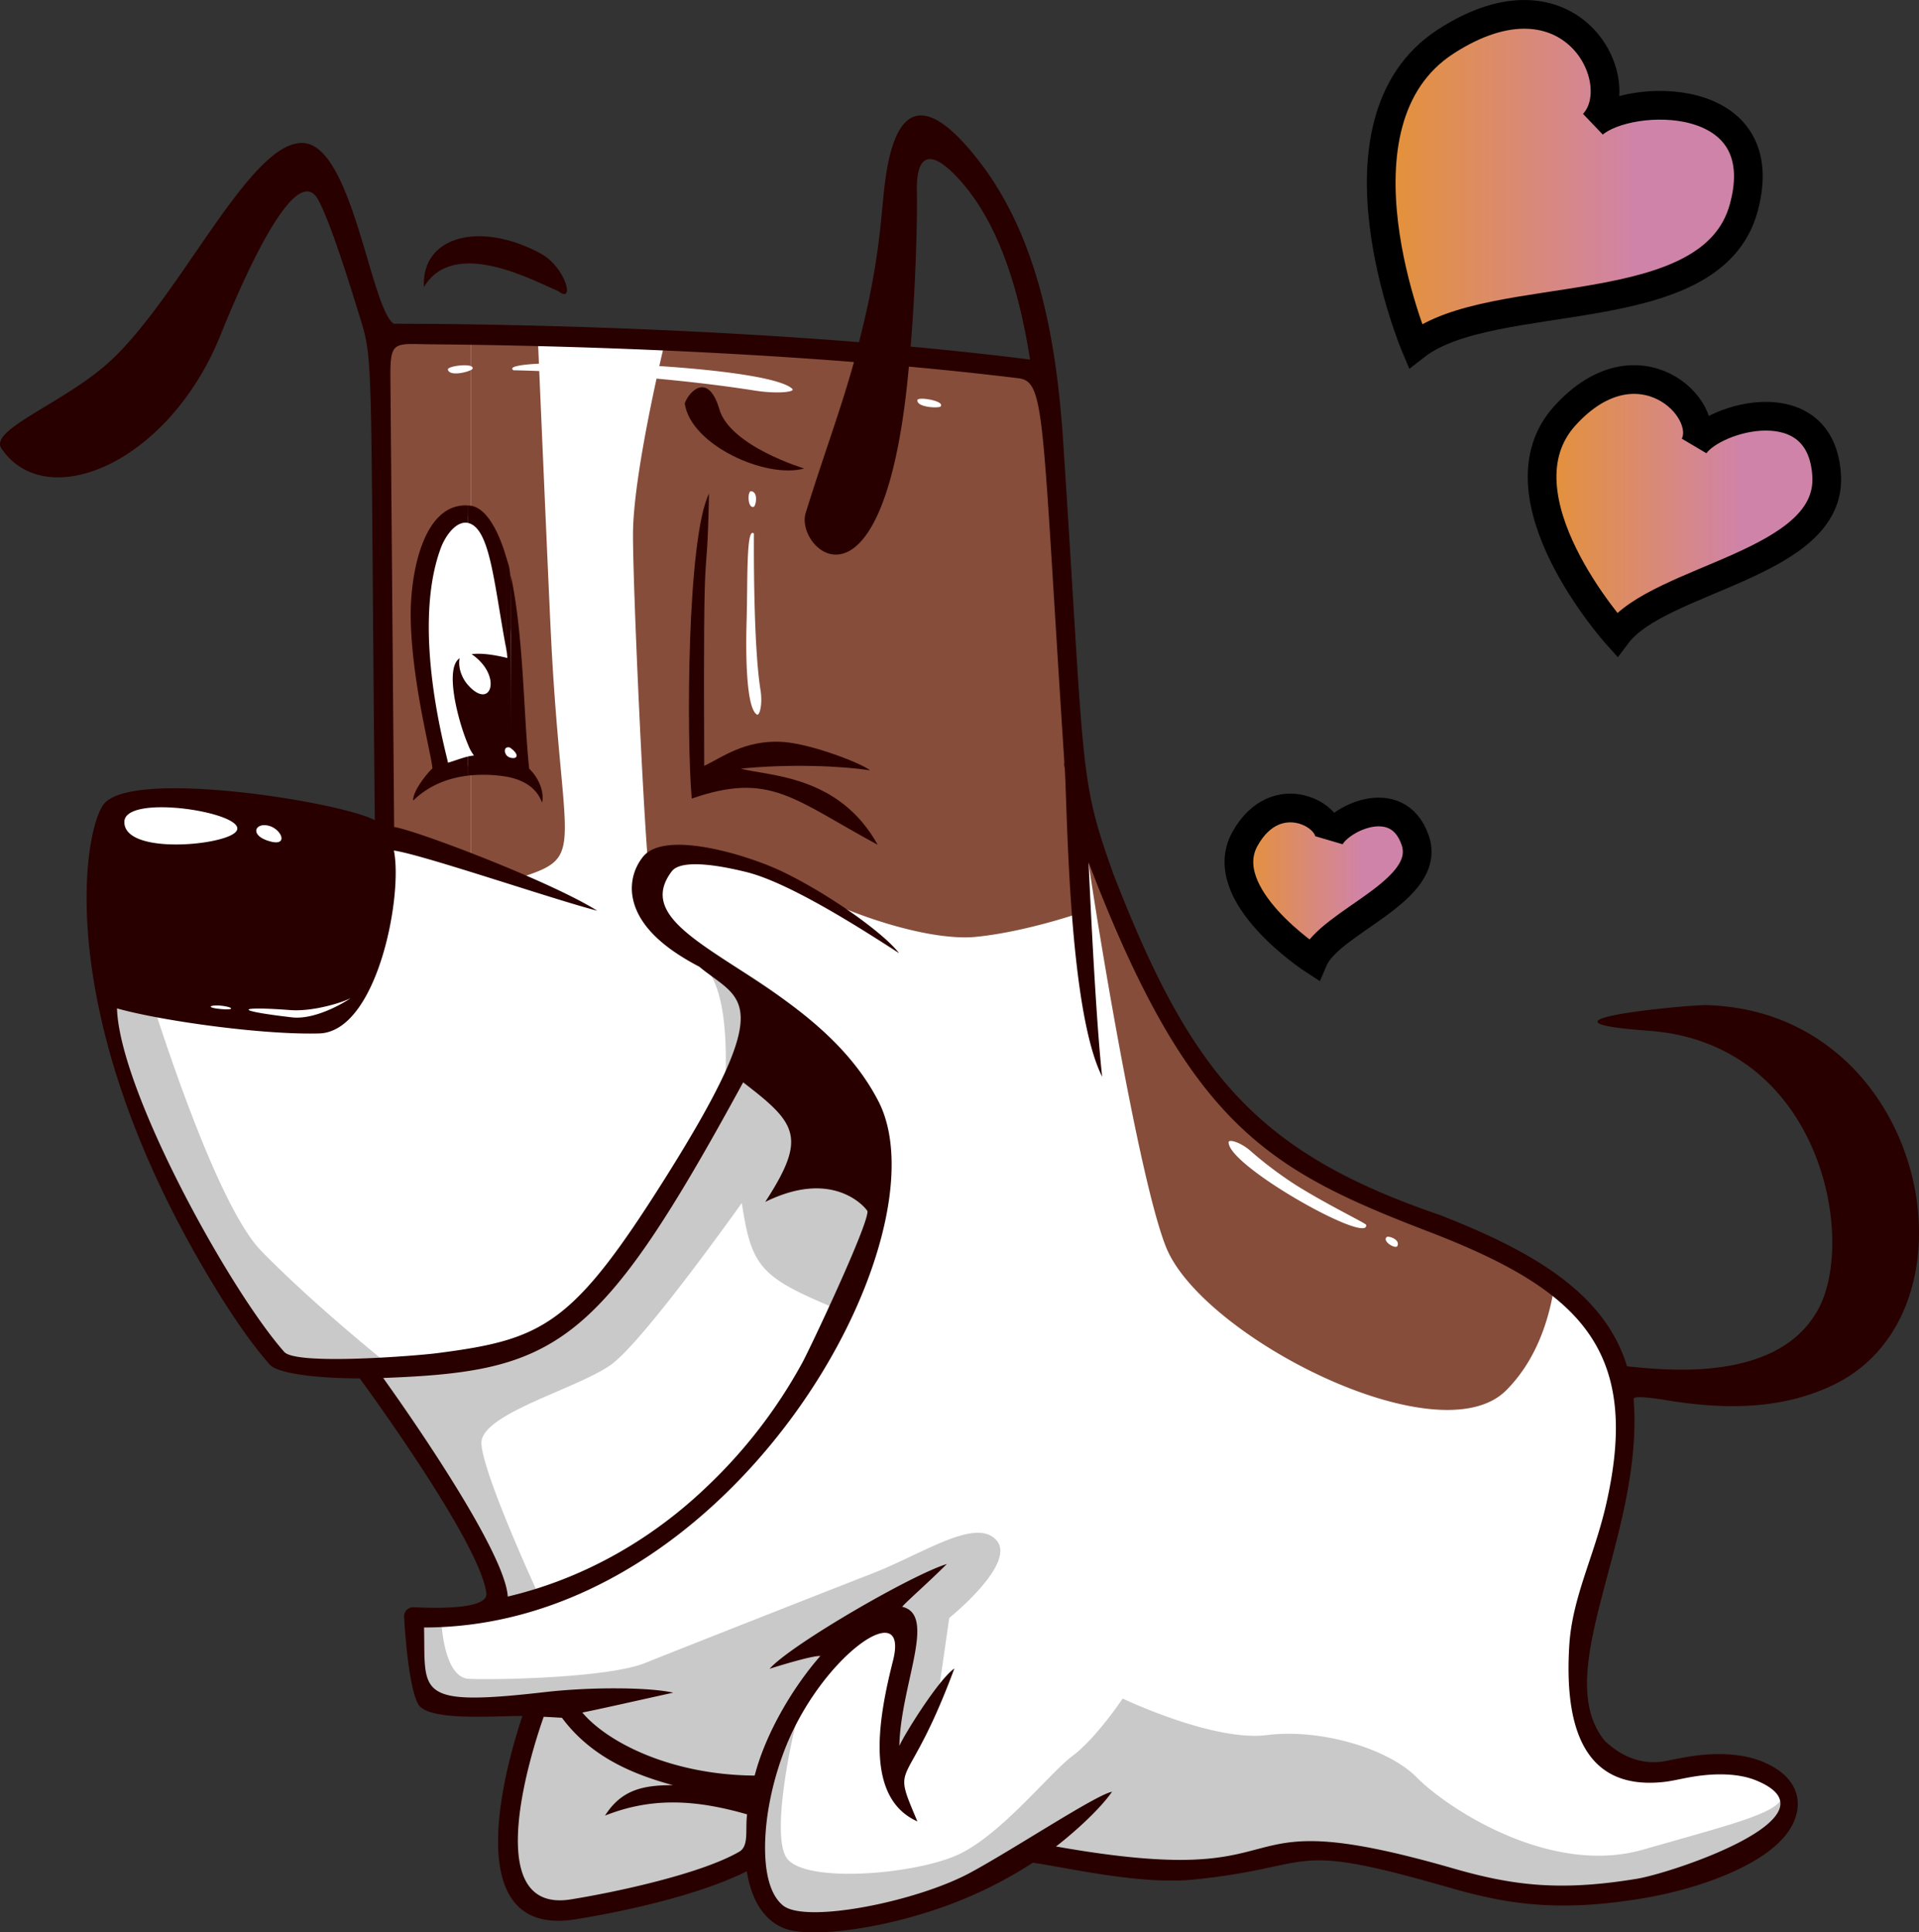 <?xml version="1.0" encoding="UTF-8"?> <svg xmlns="http://www.w3.org/2000/svg" xmlns:xlink="http://www.w3.org/1999/xlink" viewBox="0 0 802.33 807.93"><rect x="0" y="0" width="802.33" height="807.93" fill="#333333" stroke="none"/> <defs> <style>.cls-1{isolation:isolate;}.cls-2,.cls-7{fill:#fff;}.cls-10,.cls-2,.cls-3,.cls-4,.cls-6,.cls-7,.cls-8,.cls-9{fill-rule:evenodd;}.cls-3{fill:#c9c9c9;mix-blend-mode:multiply;}.cls-4{fill:#864d3b;}.cls-5,.cls-6{fill:#290000;}.cls-7{mix-blend-mode:soft-light;}.cls-10,.cls-8,.cls-9{stroke:#000;stroke-miterlimit:10;stroke-width:12px;}.cls-8{fill:url(#Безымянный_градиент_2);}.cls-9{fill:url(#Безымянный_градиент_2-2);}.cls-10{fill:url(#Безымянный_градиент_2-3);}</style> <linearGradient id="Безымянный_градиент_2" x1="577.49" y1="75.33" x2="730.98" y2="75.33" gradientUnits="userSpaceOnUse"> <stop offset="0" stop-color="#e59235"></stop> <stop offset="0.7" stop-color="#d083a9"></stop> </linearGradient> <linearGradient id="Безымянный_градиент_2-2" x1="517.99" y1="369.57" x2="592.52" y2="369.57" xlink:href="#Безымянный_градиент_2"></linearGradient> <linearGradient id="Безымянный_градиент_2-3" x1="644.73" y1="212.02" x2="763.75" y2="212.02" xlink:href="#Безымянный_градиент_2"></linearGradient> </defs> <title>Ресурс 27</title> <g class="cls-1"> <g id="Слой_2" data-name="Слой 2"> <g id="PATTERN"> <path class="cls-2" d="M51.89,332.1s61.49,2.91,85,10.23,21,7.21,21,7.21,0-25.64,1-47.35-4.93-158,1.62-160.77c14.82-6.33,270.38,4,276,17.72,3.59,8.72,12.72,168.45,12.72,168.45,31.64,117.49,66.94,150.81,170.23,190.66,34.44,13.29,71,42.22,60.05,89.87C659.87,693.47,636.27,746.27,710.89,737c18.18-2.24,56.72,8.9,30,31.73s-84.57,28.64-137.23,16-51.79-11-91.46-5.88-76.47-4.4-76.47-4.4-83.4,39.57-105.35,27.65S314.64,775,314.64,775s-67.25,25.57-82.22,24.09-26.89-10.6-21.94-38.34a310.83,310.83,0,0,1,12.6-48.35s-38.86,4.37-42.36-1.23-8.55-34.6-8.55-34.6l38-6.75s-46.76-89.24-55.23-95.08-33.34-4.69-33.34-4.69C50.48,480.37,20.16,381.24,51.89,332.1Z"></path> <path class="cls-3" d="M747.83,748c14.82,19.51-49.85,59.39-144.13,36.84-52.67-12.59-51.79-11-91.46-5.88s-76.47-4.4-76.47-4.4-83.4,39.57-105.35,27.65S314.64,775,314.64,775s-67.25,25.57-82.22,24.09-26.89-10.6-21.94-38.34a310.83,310.83,0,0,1,12.6-48.35s-38.86,4.37-42.36-1.23-8.55-34.6-8.55-34.6l38-6.75s-46.76-89.24-55.23-95.08-33.34-4.69-33.34-4.69c-39.31-49.6-72.78-105.78-80.85-169.49,5.81.85,11.88,2,18.27,3.49,0,0,28.75,96.94,50.17,118.93s51.22,45.94,51.22,45.94c79.62-3.35,77-13.61,141.93-105.18,0,0,5.93-49.45-9.38-61.05S278.36,388,278.36,388s41.32,21.38,52.47,32.79,42.15,47.84,41.8,63.36-22.08,63.45-22.08,63.45c-32.31-13.47-36.32-17.29-40.39-44.65,0,0-40.54,57.14-54.32,67.36s-55,20.72-54.56,33.18S224.8,666,224.8,666c-23.21,7.49-14,4.91-40.31,11.3,0,0,.76,24.13,11.56,24.64s58.06-.36,73.65-6.62,73.76-29.15,95.07-37.46S408,634.27,416.61,644s-19.73,32.47-19.73,32.47l-4.77,33.19L375,744.59s-6.6-25.17-1.93-35.05,4.73-34.75-1-33.47-33.2,26.41-36.28,34-14,55.28-7.06,66.49,54.17,7.23,72.15-1.25,37.94-34,47.67-41.26,20.83-23.87,20.83-23.87,37.9,18.1,60.22,15.28,50.78,5.51,62.78,17.73,55.23,41.46,94.7,30.13,59.25-15.85,58.17-23.67C745.07,748.93,746.06,748.35,747.83,748Z"></path> <path class="cls-4" d="M452.16,381.51V368.57l.4,12.81-.4.13Zm35.49,140.22C502.92,559,601.58,609.49,629.74,581.3c12.8-12.83,18.43-30.33,20.5-46.35a130.71,130.71,0,0,0-30.81-16.7C512,476.8,484.22,443.82,452.16,337.8,452.16,346.85,474.65,490,487.65,521.73Zm-262.86-382c.76,17.62,4.56,105.83,5.55,125.78,4.64,94,15.87,92.38-15.36,102.22l-18-6v-41.7c6-.52,16.54,2.09,21.84.52-2.59-29.74-6.14-101.32-21.84-104.71V139.75C206,139.75,207.48,139.62,224.79,139.78Zm227.37,198v1.45l-.4-2.76.4,1.31ZM436.48,159.14c-4-9.72-149.25-17.82-158.31-18.17l.16.6s-13.25,54.15-13.66,80.55c-.31,19.31,4.86,132.09,7,145.74,1.59-4.73,4.35-9.39,13.82-9.16,17,.42,29.87-.13,46.8,10.77s54.7,24.34,75.79,22.23c19.5-1.94,41-9.11,44.09-10.19C452.16,361.77,440.2,168.19,436.48,159.14ZM157.82,348.35c0-5.29.15-27.22,1-46.16,1-21.71-4.93-158,1.62-160.77,2.24-1,16.77-1.52,36.48-1.67v76.12c-8.54-1.91-23.81,11.36-21.63,40.87,2.15,29.24,9.54,66.11,9.54,66.11a46.47,46.47,0,0,1,12.09-2.79v41.7C194.14,360.83,160.4,349.74,157.82,348.35Z"></path> <path class="cls-5" d="M233.38,121.69c7.19,5.89,3.31-10-7.43-15.75-25.3-13.64-49.88-7.2-48.71,14.1C189.83,98.8,223.71,117.77,233.38,121.69Z"></path> <path class="cls-5" d="M309.7,321.38c20.36-2.06,42.12-1.15,54.06.72-3.09-2.77-24.35-11.05-36.33-11.88-15.93-1.11-25.89,6.69-33,10-.49-110.56,1.11-66.35,2-113.84-9.22,18.76-9.45,101.86-7.22,127.52,32.68-11.34,42.25.08,77.76,19.33C350.8,324,321.48,324.52,309.7,321.38Z"></path> <path class="cls-5" d="M713.34,420.24c-6.55-.19-81.19,6.6-24,10.73,71.54,5.19,86.95,86.28,71,116.16-16.55,31.1-63.58,25.8-80.09,24.13C670.92,540.56,640.8,523.15,602,508c-76.92-26.28-104.24-59.41-136.49-142.56-14.64-40.87-11.85-41.66-21-180.78-2.94-44.75-11.17-86.33-35.29-117.47-16.91-21.74-31.2-28.06-37.43-1.12-4.11,17.77-1.56,33.7-12.64,77-63-5.06-133.94-7.62-194.51-7.72-9.59-6.23-17.19-74-37.63-75.54-22.56-1.72-52.45,66.54-82.74,92.77C25.42,169-4.6,179.79.59,187.48c18.7,27.7,70.22,6.24,91.74-47.72C99.9,121,123.24,65.84,133,83.47c4.36,7.87,11.2,28.77,16.38,45.71,7.1,23.18,5.33,7.85,7.32,213.76-13.47-7.44-101-21.75-113.21-6.84-8.76,10.71-22.79,91.26,48.85,206.13,6,9.52,13,19.93,20.49,28.37,3.07,3.48,18.38,5.69,37.57,5.71,8.56,11.76,50.44,70,52.94,89.83.9,7.32-24.27,6.11-30.39,5.86a3.82,3.82,0,0,0-4,3.85c0,.07,1.44,28.81,5.91,36.69,4.25,7.47,33.69,4.69,43.55,4.94-6.24,18.61-28.28,93.13,22.24,85,21.88-3.53,52.26-10.39,71.6-20.11,1.54,10,5.86,19.77,15.21,23.71,11.21,4.87,47.53.08,78.28-13.26a177.61,177.61,0,0,0,26.07-14c15,2.13,45.18,9.38,67.74,7,52.66-5.46,37.47-16.44,106.4,3.4,12.51,3.61,24,6.16,36.73,7.1s26.49.29,43.6-2.52C707.4,790.36,734.43,781.5,746,768c8.49-9.93,8.95-24.16-9.4-31.56-6.3-2.53-14.8-3.68-25.15-2.68-6.89.66-14.15,2.52-17,2.84-10.28,1.19-18.16-3.7-23.52-8.77C647.51,699,687.59,641.93,683,584.72c.85-1.15,7.48-.31,14.29.81,28.22,4.6,50.28,2.63,69.29-6.51C830.87,548.08,805.69,422.74,713.34,420.24Zm-330-340.4c-.3-17.48,7.31-16.88,19.05-3.29C419.1,96,426.64,124.9,430.66,150.33c-14.66-1.85-31.06-3.67-49.91-5.41C382.91,118.13,383.56,91.52,383.36,79.84Zm-271,265.41c5.54,1.42,8.56,9.06,0,6.37C104.17,349.1,106.79,343.81,112.31,345.25Zm9,77.07c9.79.75,22.33-3.39,24.89-4.83,2.28-1.29-12.68,9.21-24.15,7.88C96.11,422.35,100,420.7,121.26,422.32ZM92.33,350.78C79.22,354.46,51.6,354.84,52,343.5,52.58,329.81,120.64,342.84,92.33,350.78Zm0,71.11c-8.13-.76-3-2.31,2.78-.95C97.27,421.45,97.72,422.38,92.33,421.89Zm67.88,154.25c72.74-2.7,90.24-12.93,150.5-123.6,22.58,17.28,26.75,23,9.23,50a63.66,63.66,0,0,1,7.49-3.15c24.1-8.31,35.26,6.56,35.27,7.07.19,6.21-24.39,58.12-27.32,63.42a209.88,209.88,0,0,1-40,51.86c-24.88,23.78-53.86,38.92-83.08,45.79C211.16,648.77,171.17,591.42,160.21,576.14ZM309.07,774.22c-15.77,9.14-50.81,16.78-70.39,19.93-39.55,6.37-14.82-66.6-11.36-76.34,2.51.11,5.07.25,7.64.42,12.71,17.13,31.19,24,46.41,28.18-12.62-.08-21.63,2-28.41,12.71,20.11-8,38.7-6.46,59.4-.52C311.51,765.14,313.25,771.8,309.07,774.22ZM671.28,630c-5,21.22-13.91,38-15.16,57.89-2.11,33.95,5.88,61,39.82,57.13,4.42-.49,9.78-2.13,16.91-2.82,8.92-.86,16,.06,21.13,2.11,36.73,14.79-34.44,38.74-49.7,41.24-31.58,5.18-51.22,3-76.65-4.34-103.41-29.77-56,10.35-166.12-9.19,4-3,17.11-13.83,23.43-22.86-6.31,1-40.79,23.84-59.23,33.81-22.46,12.15-68.77,21.38-78.28,13.77-9.23-7.45-8.16-27.81-6.28-39.59a127.23,127.23,0,0,1,6.28-23.87c14.59-39.89,53.08-67.22,45.95-39-5.95,23.55-12.27,57.3,10.18,67.26-11.37-26.91-4.54-10,15.45-63.9-6.22,4.11-20.55,26.88-23,32.35.61-26,15.8-54.77,1.18-58.19,2.21-2.55,10.94-10.12,18.68-17.87-14.61,4.45-65.24,33.75-74.1,43.8,3.12-1,17.94-5.59,21.21-5.34-10.57,12-22.66,31.44-27.45,50-35.34-.29-61.72-14.08-72.06-26.36,5.89-1.13,24.27-5.29,38-8.31-10.49-2.36-35-2.37-53.52-.25-54.91,6.31-50,.31-50.65-27C307,680.4,396.42,517,367.26,460.43c-28.29-54.84-108.48-66.92-86.4-96.12,3.44-4.55,16.34-3.37,31.22.31,18.12,4.48,48.51,24,63.81,33.91-6.05-8-28.26-24.13-48.46-33.95-13.69-6.66-49.83-18.19-58.83-6.05a21,21,0,0,0-4.16,16.25c2.22,13.54,15.81,23.08,27.9,29.39,17.31,14.36,33.49,12.42-13.75,87.67-39.2,62.39-51.36,68.19-95.9,73.94-8.44,1.09-58.81,5.15-63.84-.52C96,539.42,50.06,456.27,48.91,421.61c17.48,5,60.18,11.13,84.5,10.48s35.13-57.66,31.27-76.47c11.78,1.62,66.62,20.43,85,25.15-19.48-12.27-75.85-33.7-84.89-35-1.11-133.15.33,38.3-1.56-187.39-.14-16.45,1.4-14.55,17.61-14.41,56.79.48,119,2.89,176.19,7.4-5.67,20.45-11.86,36.45-20.17,63.06C332,229.9,370,264.43,380,153.29c16.08,1.47,31.54,3.12,45.76,4.86,11.4,1.39,9.7,14.64,19.24,160.5a5.41,5.41,0,0,0,.16,2.37c1.12,17.22,1.5,101.06,15.66,129.18-2.13-18.81-4.42-61-5.68-89.64,42.45,111.21,75.45,128.86,144.4,155.26C661.08,539.86,686.52,564.92,671.28,630Z"></path> <path class="cls-6" d="M286.28,168.61c2.41,17.54,34.12,31.7,49.94,27.27,0,0-30.9-9.27-35.44-24.73S288.37,163.13,286.28,168.61Z"></path> <path class="cls-6" d="M213.54,240.49c5.47,25.2,5.38,59.63,7.72,80.91,5.13,5,6.21,11.23,5.36,14.19-2.16-6-7.26-9.07-13.08-10.48v-8.29c2.82.7,3.67-1.32,0-4Zm-1.94-7.68c2.66,9,1.94.93,1.94,80a1.6,1.6,0,0,0-1.94-.1V275l.52.12c-.65-9.12-.52,9.86-.52-42.3Zm1.94,92.3c-.64-.15-1.28-.29-1.94-.4v-9.17a3,3,0,0,0,1.94,1.28Zm-1.94-92.3v38.24c-5.1-27.13-6.66-50.3-15.92-52.39v-7.31C204,211.35,209.27,224.85,211.6,232.81Zm0,91.9a59.24,59.24,0,0,0-15.92-.42v-8a22.29,22.29,0,0,1,2.49-.41,17.72,17.72,0,0,1-2.49-4.56v-24.9c9.74,11,14.56-4,1.51-12.9,4.87-.69,11.53.78,14.41,1.46V312.7c-.61.48-.78,1.55,0,2.84Zm-30.82-3.5c-.38-5.77-8.53-35.38-9.06-62.4-.36-18.6,5.11-48.7,24-47.46v7.31c-5.09-1.09-9.62,5.62-11.43,10.51-12.77,34.46,2.87,87.66,3,89.73,2.72-.76,5.47-1.92,8.44-2.6v8c-8.06.94-16.24,3.88-23,10.45-.18-3.77,5.15-10.66,8.08-13.53Zm14.9-34.78c-3.17-3.57-4.19-8.32-3.49-11.22-6.43,4.1-.76,26.13,3.49,36.12Z"></path> <path class="cls-7" d="M315,211.94c-2.5.53-2.53-6.78-.93-6.56,3.25.42,1.85,6.71.93,6.56ZM579.69,517.3c-1.76,1.82,3.84,5.09,4.54,3.68,1.42-2.85-4.18-4.51-4.54-3.68Zm-66-39.76c-.47,9.9,59,43.17,57.49,34.59-.11-.68-15.47-8-28.91-16.35a160.75,160.75,0,0,1-19.74-14.84c-4.17-3.51-8.79-4.69-8.84-3.4ZM316.43,298.75c-5.4-3.4-4.38-35.09-4.28-38.95.49-17.47-.2-39.91,3.07-36.68,0,0-.44,45.53,2.72,65.18,1,6.11-.35,11.19-1.51,10.45ZM197.59,154.07c.64-2.46-10.77-1.11-10.33.51.88,3.31,10.64.43,10.33-.51Zm195.75,15.78c1.58-2.27-9.61-4.13-9.77-2.55-.34,3.23,9.74,3.46,9.77,2.55Zm-62-7.19c-10.3-10.44-125.71-14.06-116.67-7.85,0,0,52.92.94,100.68,8.46C324.78,164.78,332.51,163.91,331.29,162.66Z"></path> <path class="cls-8" d="M591.73,144.65S552.34,51,604.56,17.3s77.91,17.08,61.67,34.41c15.14-12.94,76.27-14.47,62.84,35.13S624.15,119.38,591.73,144.65Z"></path> <path class="cls-9" d="M549.13,401.32s-41.65-27.06-28.62-50.55,37.44-9.72,35.22.16c2.93-8,28.31-21.23,35.9.2S556.06,385.11,549.13,401.32Z"></path> <path class="cls-10" d="M676,265.34s-52.18-58-21.69-91.56,62-2.84,54.18,12.37c8.08-11.93,53-24.61,55.23,12.65S693.84,241.5,676,265.34Z"></path> </g> </g> </g> </svg> 